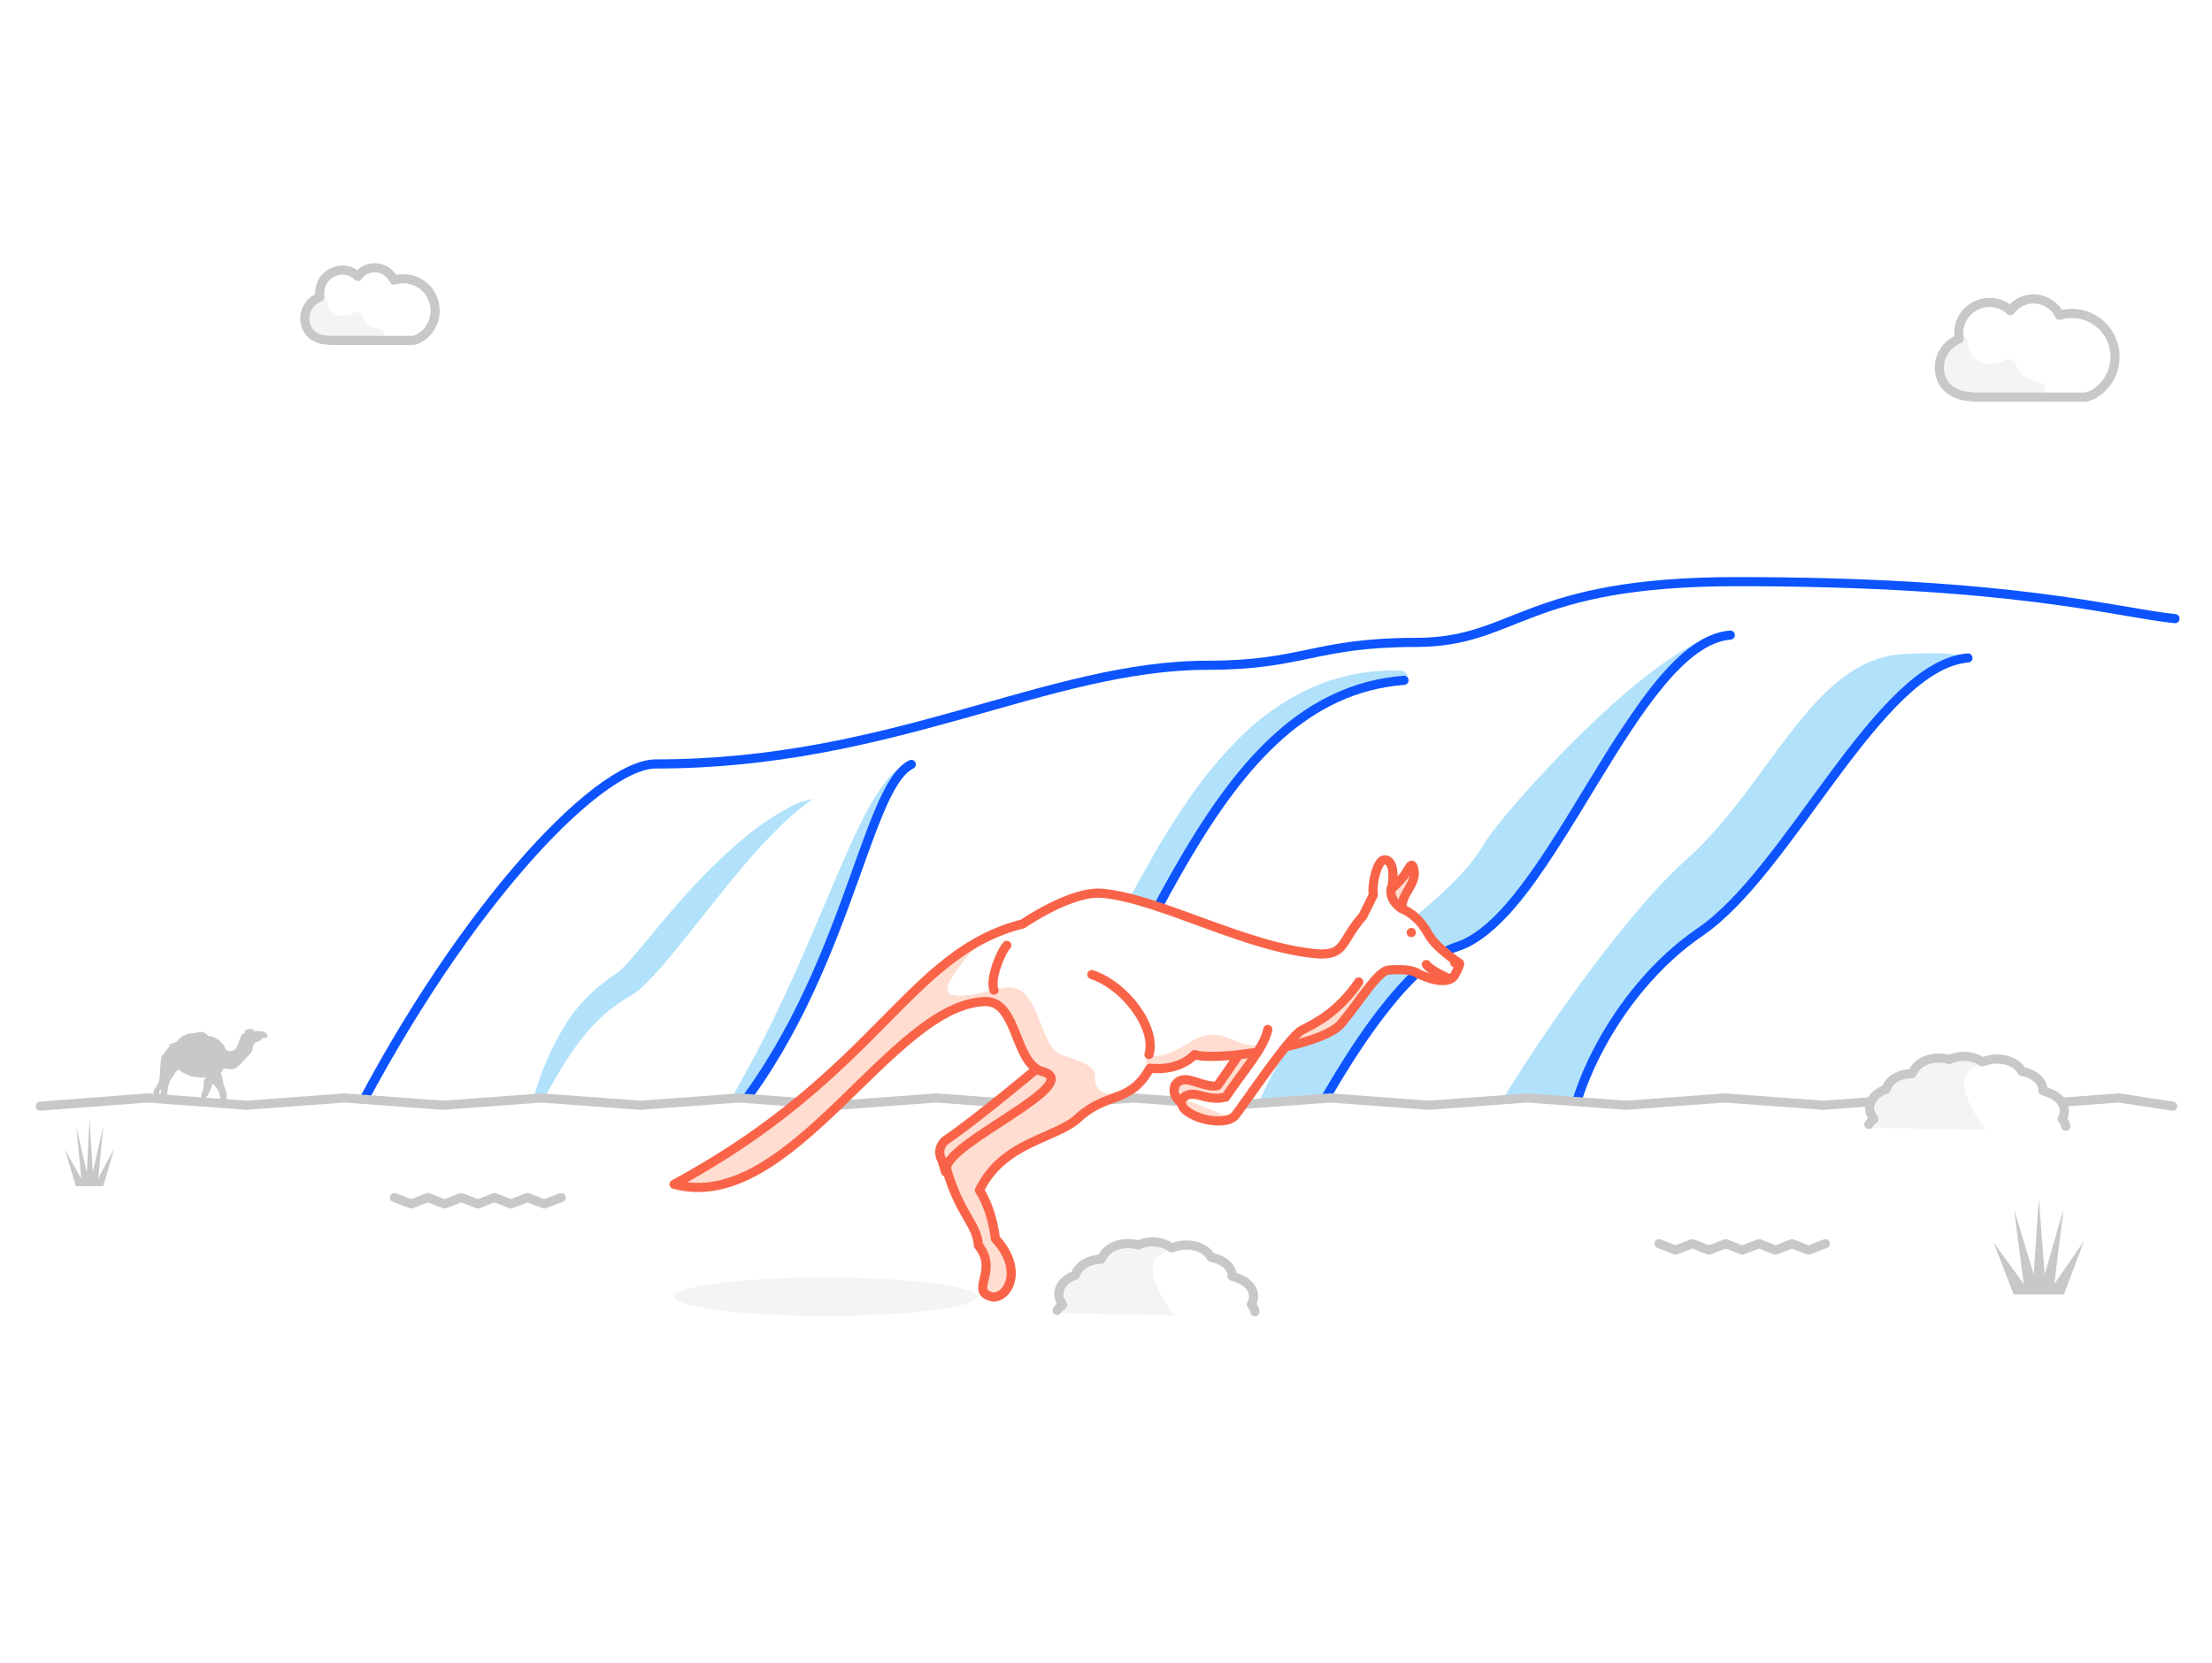 <?xml version="1.0" encoding="utf-8"?>
<!-- Generator: Adobe Illustrator 27.4.0, SVG Export Plug-In . SVG Version: 6.00 Build 0)  -->
<svg version="1.1" id="Layer_1" xmlns="http://www.w3.org/2000/svg" xmlns:xlink="http://www.w3.org/1999/xlink" x="0px" y="0px"
	 viewBox="0 0 484 364" style="enable-background:new 0 0 484 364;" xml:space="preserve">
<style type="text/css">
	.st0{fill:#FFFFFF;}
	.st1{fill:#C8C8C8;}
	.st2{fill:#F4F4F4;}
	.st3{fill:none;stroke:#C8C8C8;stroke-width:2;stroke-linecap:round;stroke-linejoin:round;}
	.st4{fill:#FFFFFF;stroke:#0D54FF;stroke-width:2;stroke-linecap:round;stroke-linejoin:round;}
	.st5{fill:#B2E2FB;}
	.st6{fill:none;stroke:#0D54FF;stroke-width:2;stroke-linecap:round;stroke-linejoin:round;}
	.st7{fill:#FFDDD1;}
	.st8{fill:#FFDDD1;stroke:#F96449;stroke-width:2;stroke-linecap:round;stroke-linejoin:round;}
	.st9{fill:none;stroke:#F96449;stroke-width:2;stroke-linecap:round;stroke-linejoin:round;}
	.st10{fill:#F96449;}
	.st11{fill:#FFFFFF;stroke:#F96449;stroke-width:2;stroke-linecap:round;stroke-linejoin:round;}
</style>
<g id="Surface">
	<rect class="st0" width="484" height="364"/>
</g>
<g id="Foreground">
	<rect class="st0" width="484" height="364"/>
	<path class="st1" d="M46.2,226.8c2.6,0.8,3.2,2.9,3.2,2.9s1.1,0.8,2,0s1-3.3,1.9-3.5c0.8-0.3-0.4-0.6,0.8-0.9
		c1.5-0.4,1.3,0.4,1.8,0.4c0.5-0.1,1.7-0.1,2.3,0.4c0.7,0.8,0.2,1.2-0.7,1.1c-0.9,1.2-1.5,0.4-2,1.5s0.3,0.9-1.4,2.6
		c-1.7,1.6-2.2,3.1-4.3,2.6h-1c0,0,0.2,0.4-0.5,0.8c0.6,1.6,0.4,2,0.7,2.9c0.6,1.6,0.8,2.2,0.5,2.9c-0.2,1.2,0.4,2.7,0.4,2.7
		c0.1,0.8,0.3,0.2,0.2,1c0,0.8,0.8,0.7,0.8,0.7h-2c0,0-0.5-1.1-0.2-1.9c0.3-0.8,0-1.9-0.2-2.1c-0.5-1-0.6-1.9-0.6-1.9
		c-0.3-0.8-1.2-1.6-1.3-1.9c-1,2.6-1,2.2-1,2.2c0.1,0.7-0.5,0.5-0.6,1.1c-0.2,0.6-1,3.1-0.5,3.7c0.7,0.2,0.8,0.5,0.8,0.7s-2,0-2,0
		s0.2-0.5,0.3-0.6c0-1.1,0.3-2.6,0.5-3c-0.3-1.3,0.2-2.3,0.2-2.3c0.6-1.7-0.2-2.2,0.8-3.1c-3.9,0.4-5.9-1.7-6-1.7
		c-0.5,0-0.9,1-1.1,1.3c-0.2,0.3-1.5,1.3-1.4,5c-0.2,0.1-0.1,3.2,1.3,4v0.1h-1.6c0,0-0.3-1.4-0.1-2.1c-0.5-1.5-0.5-2.5-1.1-3
		c0-0.4,0.3-0.9,0.3-0.9c-1,0-0.1,0.8-1,2.2c-0.5,0.8-0.8,3.1-0.4,3.4c0.5,0.4,0.7,0.2,0.7,0.5h-1.4c-0.2-1.1,0.3-3.3,0.3-3.3
		c0.3-1.9-0.1-2.3,0-2.6c0.2-0.4,1.3-1.7,1.3-2.6c0.1-0.8,0.2-4.6,0.5-4.9c0.2-0.3,1.4-1.9,1.6-2.1c0.3-0.3-0.2-0.5,0.2-0.6
		s1.1-0.4,1.4-0.5s1.1-1.9,4-1.9C45.5,225.3,44.7,226.8,46.2,226.8L46.2,226.8z"/>
	<path class="st2" d="M66.7,70.3c0.1,1.8,1.8,3.2,3.4,3.8c1.9,0.7,4.1,0.3,6.2,0.3h5.5c0.8,0,2.2-0.2,2.2-1.3
		c-0.1-1.4-2.5-1.3-3.4-1.9c-0.7-0.4-1.2-1.2-1.3-2c-0.2-0.7-0.9-1.1-1.6-0.9c-0.1,0-0.2,0.1-0.3,0.2c-2.4,1.4-5.6,0.4-5.8-2.6
		c-0.2-1.4-1.1-1.7-2-0.7c-0.7,0.7-1.3,1.3-1.8,2.1C67,68.1,66.7,69.2,66.7,70.3L66.7,70.3z"/>
	<path class="st3" d="M70,65C70,65,70,64.9,70,65c-0.4-2.8,1.3-5.3,4.1-5.8c1.5-0.3,3.1,0.2,4.2,1.3l0,0c1.5-2.1,4.4-2.5,6.4-1
		c0.7,0.5,1.1,1,1.5,1.8l0,0c3.7-1.1,7.7,1,8.7,4.7c1,3.2-0.5,6.7-3.5,8.2l0,0l-0.9,0.3H72.2l-1.7-0.2l0,0c-1.8-0.4-3.3-1.6-3.7-3.5
		C66.3,68.2,67.7,65.9,70,65L70,65z"/>
	<path class="st2" d="M424.3,81.3c0.1,2.4,2.4,4.3,4.5,5.1c2.6,0.9,5.6,0.4,8.3,0.4c2.5,0,5-0.1,7.4,0c1.1,0,3.1-0.2,3-1.7
		c-0.1-1.9-3.3-1.7-4.5-2.6c-0.9-0.6-1.6-1.6-1.8-2.7c-0.3-0.9-1.2-1.4-2.2-1.2c-0.1,0.1-0.2,0.1-0.4,0.2c-3.2,1.9-7.5,0.6-7.9-3.5
		c-0.1-1.9-1.4-2.2-2.7-0.9c-0.9,0.9-1.7,1.9-2.5,2.8C424.7,78.5,424.2,79.9,424.3,81.3L424.3,81.3z"/>
	<path class="st3" d="M428.7,74.2L428.7,74.2c-0.7-3.7,1.7-7.2,5.4-7.9c2.1-0.4,4.2,0.2,5.8,1.7l0,0c2-2.8,5.9-3.4,8.7-1.4
		c0.9,0.6,1.6,1.4,2,2.4l0,0c5-1.5,10.3,1.3,11.8,6.4c1.3,4.3-0.7,9-4.7,11.1l0,0l-1.2,0.4h-24.6l-2.4-0.3l0,0
		c-2.5-0.6-4.5-2.1-5-4.8C423.8,78.5,425.6,75.4,428.7,74.2L428.7,74.2z"/>
	<path class="st4" d="M466.9,255.5l-392.3-5.1c24.7-49.9,55.9-83.2,68.9-83.2c52,0,85.6-21.6,120.8-21.6c20.8,0,23.4-5,45.5-5
		s23.4-13.3,70.2-13.3c60.8,0,82.6,6.7,95.9,8.1"/>
	<path class="st5" d="M321,206c-15.8,3.8-36.5,46.9-36.5,46.9h-13c10.4-39.9,42.7-50.1,53.2-68.2c3.9-6.7,39-46.2,54-46.2
		c0,0-14.2,4.5-24.1,21.3C344.6,176.9,334.6,202.7,321,206z"/>
	<path class="st5" d="M306.6,149.7c-5.6,0.2-11.1,1.6-16.2,3.9c-5,2.4-9.6,5.6-13.6,9.6c-4,4-7.6,8.4-10.8,13.1
		c-3.2,4.7-6.1,9.7-9,14.7c-5.6,10.1-10.7,20.6-16.4,30.9c-2.9,5.2-5.7,10.3-8.9,15.2c-3.1,5-6.6,9.8-10.4,14.4
		c-0.5,0.7-1.4,0.8-2.1,0.3s-0.8-1.4-0.3-2.1l0,0c6.3-9.7,11.6-19.9,16.8-30.3c2.6-5.2,5.2-10.4,7.8-15.7s5.4-10.4,8.3-15.5
		c2.9-5.2,6.1-10.2,9.5-15c3.5-4.9,7.4-9.4,11.9-13.6c4.5-4.1,9.8-7.5,15.4-9.8c5.7-2.2,11.8-3.3,17.9-3c0.8,0,1.5,0.7,1.5,1.5
		C308.1,149,307.4,149.7,306.6,149.7L306.6,149.7L306.6,149.7z"/>
	<path class="st6" d="M378.6,139c-20.8,1.6-39.2,61.6-59.8,68.2c-15.6,4.9-35.1,44.9-35.1,44.9"/>
	<path class="st5" d="M177.9,174.8c-3.3,2.4-6.4,5.1-9.2,8.1c-2.9,2.9-5.5,6-8.1,9.1c-5.2,6.3-10.1,12.8-15.5,19.2
		c-1.4,1.6-2.9,3.2-4.4,4.7c-0.2,0.2-0.4,0.4-0.7,0.6s-0.4,0.4-0.8,0.6c-0.6,0.4-1.1,0.8-1.5,1c-0.9,0.5-1.7,1.1-2.5,1.6
		c-3.1,2.2-5.9,4.9-8.2,8c-4.8,6.3-8.5,13.7-12.2,21.1c1.4-8.2,4-16.3,8.4-23.7c2.2-3.8,5.2-7.2,8.7-9.9c0.9-0.7,1.8-1.4,2.6-1.9
		c0.4-0.3,0.8-0.5,1.1-0.8c0.1-0.1,0.3-0.3,0.4-0.4s0.3-0.3,0.4-0.4c1.3-1.3,2.6-2.9,3.9-4.4c2.6-3.1,5.2-6.3,7.9-9.4
		s5.6-6.2,8.6-9.1c3-2.9,6.2-5.7,9.6-8.2c1.7-1.2,3.5-2.3,5.4-3.4c0.4-0.2,0.9-0.5,1.4-0.8s1-0.4,1.4-0.7
		C175.9,175.4,176.9,175.1,177.9,174.8L177.9,174.8z"/>
	<path class="st5" d="M322.2,253c3.2-9.1,29.9-49.9,46.8-64.9c18.1-16.1,27.3-43.3,46.8-44.9c13.6-0.8,14.9,0.8,14.9,0.8
		c-19.5,1.6-39,46.6-58.5,59.9s-29.9,38.2-28.6,48.2L322.2,253L322.2,253z"/>
	<path class="st6" d="M430.6,144c-19.5,1.6-39,46.6-58.5,59.9s-29.9,38.2-28.6,48.2"/>
	<path class="st5" d="M155.1,248.8c2-3.4,4.1-6.7,5.9-10.1s3.8-6.8,5.5-10.2c3.5-6.8,6.8-13.9,9.8-20.9c3.1-7.1,6-14.2,9.2-21.4
		c1.6-3.5,3.2-7.1,5.2-10.5c1-1.7,2.1-3.4,3.3-4.9c1.2-1.6,2.8-2.9,4.6-3.7c-0.8,0.5-1.5,1.2-2,2l-0.4,0.6c-0.1,0.2-0.2,0.4-0.4,0.6
		c-0.3,0.4-0.5,0.8-0.8,1.2c-0.9,1.6-1.7,3.4-2.4,5.2c-1.4,3.5-2.7,7.2-4,10.9c-2.6,7.4-5.2,14.6-8.4,21.8
		c-3.1,7.2-6.8,14.2-10.9,20.9C165.4,236.9,160.6,243.2,155.1,248.8L155.1,248.8z"/>
	<path class="st6" d="M156.5,248.8c28.6-31.6,32.5-76.5,42.9-81.5"/>
	<path class="st6" d="M307.2,148.9c-42.9,3.3-55.9,64.9-84.4,103.1"/>
	<path class="st0" d="M262.2,269.8c0.3-0.5,0.6-0.8,1-1.1l0.1-0.1l-0.5-0.8c-1.2-2.2,0.3-4.7,3.2-5.7c0.5-1.9,2.7-3.4,5.4-3.5h0.1
		l0.5-0.8c1.3-2.2,4.6-3.2,7.6-2.3c2.2-1.1,5-0.9,7,0.4l0.1,0.1l1.1-0.3c3-0.9,6.4,0.2,7.6,2.4c2.5,0.4,4.5,2,4.6,4v0.1l1.1,0.4
		c2.9,1,4.4,3.5,3.1,5.7c0.4,0.5,0.7,1,0.8,1.6"/>
	<path class="st0" d="M418.8,247.3c0.2-0.4,0.5-0.7,0.8-0.9l0.1-0.1l-0.4-0.7c-0.9-1.8,0.2-3.8,2.5-4.6c0.5-1.5,2.2-2.7,4.4-2.8h0.1
		l0.4-0.7c1-1.8,3.8-2.6,6.1-1.9c1.8-0.9,4-0.8,5.6,0.4l0.1,0.1l0.9-0.3c2.4-0.7,5.1,0.1,6.1,1.9c2,0.3,3.6,1.6,3.7,3.2v0.1l0.9,0.3
		c2.3,0.8,3.5,2.8,2.5,4.6c0.3,0.4,0.5,0.8,0.7,1.2"/>
	<polyline class="st0" points="10.8,241.9 32.3,240.3 53.9,241.9 75.4,240.3 97,241.9 118.5,240.3 140.1,241.9 161.7,240.3 
		183.3,241.9 204.9,240.3 226.4,241.9 248,240.3 269.5,241.9 291.1,240.3 312.6,241.9 334.2,240.3 355.8,241.9 377.4,240.3 
		399,241.9 420.5,240.3 442.1,241.9 463.6,240.3 485.2,241.9 506.7,240.3 506.9,305.9 485.4,304.4 463.8,305.9 442.2,304.4 
		420.6,305.9 399.1,304.4 377.5,305.9 355.9,304.4 334.4,305.9 312.8,304.4 291.3,305.9 269.7,304.4 248.1,305.9 226.5,304.4 
		205,305.9 183.4,304.4 161.8,305.9 140.3,304.4 118.7,305.9 97.2,304.4 75.6,305.9 54,304.4 32.4,305.9 10.8,304.4 	"/>
	<polyline class="st3" points="8.8,242.1 32.3,240.3 53.9,241.9 75.4,240.3 97,241.9 118.5,240.3 140.1,241.9 161.7,240.3 
		183.3,241.9 204.9,240.3 226.4,241.9 248,240.3 269.5,241.9 291.1,240.3 312.6,241.9 334.2,240.3 355.8,241.9 377.4,240.3 
		399,241.9 420.5,240.3 442.1,241.9 463.6,240.3 475.4,242.1 	"/>
	<polyline class="st3" points="86.3,262.1 90,263.5 93.6,262.1 97.3,263.5 100.9,262.1 104.6,263.5 108.2,262.1 111.8,263.5 
		115.4,262.1 119.1,263.5 122.8,262.1 	"/>
	<polyline class="st3" points="363,272.2 366.6,273.6 370.3,272.2 373.9,273.6 377.6,272.2 381.2,273.6 384.9,272.2 388.5,273.6 
		392.1,272.2 395.7,273.6 399.4,272.2 	"/>
	<polygon class="st1" points="19.6,244.8 19,256.6 16.7,246.6 17.8,258 14.2,251.6 16.6,259.6 22.6,259.6 25,251.3 21.5,257.9 
		22.6,246.5 20.3,256.5 19.6,244.8 	"/>
	<polygon class="st1" points="456,271.6 451.6,283.3 440.6,283.3 436.2,271.9 442.8,281 440.7,264.8 445,278.9 446.1,262.3 
		447.4,278.9 451.5,264.7 449.5,281 	"/>
	<g>
		<path class="st2" d="M231.7,287.4l25.3,0.5c0,0-8.6-10.6-2.7-13.6l2.6-1.2l-0.1-0.1c-2.2-1.4-4.9-1.5-7.1-0.5
			c-3-0.9-6.4,0.1-7.7,2.3l-0.5,0.8h-0.1c-2.7,0.1-4.9,1.6-5.5,3.5c-3,1-4.4,3.5-3.2,5.7l-0.1,1.3c-0.1,0,0,0.1,0,0.1l0,0
			L231.7,287.4L231.7,287.4z"/>
		<path class="st3" d="M231.3,286.8c0.3-0.5,0.6-0.8,1.1-1.1l0.1-0.1l-0.4-0.8c-1.2-2.2,0.3-4.8,3.2-5.7c0.5-1.9,2.7-3.4,5.5-3.5
			h0.1l0.5-0.8c1.3-2.2,4.7-3.2,7.7-2.3c2.3-1.1,5-0.9,7.1,0.5l0.1,0.1l1.1-0.3c3-0.9,6.5,0.2,7.6,2.4c2.5,0.4,4.6,2,4.6,4v0.1
			l1.1,0.4c3,1,4.4,3.5,3.1,5.8c0.4,0.5,0.7,1,0.8,1.6"/>
	</g>
	<path class="st0" d="M408.9,246.1c0.3-0.4,0.6-0.8,1-1.1l0.1-0.1l-0.5-0.8c-1.2-2.2,0.3-4.8,3.2-5.7c0.5-1.9,2.7-3.4,5.5-3.4h0.1
		l0.5-0.8c1.3-2.2,4.7-3.2,7.7-2.3c2.3-1.1,5-0.9,7.1,0.4l0.1,0.1l1.1-0.3c3-0.9,6.5,0.2,7.6,2.4c2.5,0.4,4.6,2,4.6,4.1v0.1l1.1,0.4
		c3,1,4.4,3.5,3.1,5.8c0.4,0.4,0.7,1,0.8,1.6"/>
	<path class="st2" d="M409.2,246.8l25.3,0.5c0,0-8.5-10.6-2.7-13.6l2.6-1.2l-0.1-0.1c-2.2-1.4-4.9-1.5-7.1-0.4
		c-3-0.9-6.5,0.1-7.7,2.3l-0.5,0.8h-0.1c-2.7,0.1-5,1.6-5.5,3.4c-3,1-4.4,3.4-3.2,5.7l-0.1,1.3c-0.1,0,0,0.1,0,0.1l0,0L409.2,246.8
		L409.2,246.8z"/>
	<path class="st3" d="M408.9,246.1c0.3-0.4,0.6-0.8,1-1.1l0.1-0.1l-0.5-0.8c-1.2-2.2,0.3-4.8,3.2-5.7c0.5-1.9,2.7-3.4,5.5-3.4h0.1
		l0.5-0.8c1.3-2.2,4.7-3.2,7.7-2.3c2.3-1.1,5-0.9,7.1,0.4l0.1,0.1l1.1-0.3c3-0.9,6.5,0.2,7.6,2.4c2.5,0.4,4.6,2,4.6,4.1v0.1l1.1,0.4
		c3,1,4.4,3.5,3.1,5.8c0.4,0.4,0.7,1,0.8,1.6"/>
	<ellipse class="st2" cx="180.6" cy="283.8" rx="33.1" ry="4.2"/>
	<g>
		<path class="st7" d="M306.4,198.4c0,0-1.9-2.3-1.6-3.9c2.2-2.8,4.6-4.6,4.6-4.6L306.4,198.4L306.4,198.4z"/>
		<g>
			<g>
				<g>
					<path class="st8" d="M231.6,229.9c-5.6,4.8-18,15.1-24.6,19.6c-1.4,1-1.8,2.9-0.9,4.4l0.8,2.6c19.1-11.2,26.7-19.6,27.8-22.4
						S231.6,229.9,231.6,229.9z"/>
					<g>
						<path class="st5" d="M265.5,242.6c-2.8,0-6.4-1-7.5-2.7c-0.4-0.6-0.5-1.3-0.2-1.9l0,0c0.2-0.3,0.6-0.8,1.5-0.8
							c0.7,0,1.6,0.3,2.5,0.5c1.2,0.4,2.5,0.8,3.8,0.8l0,0c0.4,0,0.8-0.1,1-0.1c0.8-1.1,1.5-2.2,2.2-3.3c2.5-3.7,5-7.4,5.7-9.8
							c0.8-3.6,3.7-6.5,7.6-7.6h0.1l11.3-2l-0.9,1.4c-3.7,5.6-8.2,7.8-10.4,9.1l-0.4,0.2c-2,1-11.8,12.6-12.6,14.9
							C268.8,242,267.5,242.5,265.5,242.6L265.5,242.6L265.5,242.6z"/>
						<path class="st8" d="M295,214.6l-3.1,0.5l-9.8,1.7H282c-4.1,1.2-7.1,4.4-8,8.2c-0.5,2.3-3.1,6.1-5.5,9.6c-0.7,1-1.4,2-2.1,3
							c-0.2,0-0.4,0.1-0.7,0.1c-1.2,0-2.5-0.4-3.7-0.8c-1-0.3-1.9-0.6-2.7-0.6c-1.3,0-1.9,0.8-2.1,1.1l-0.1,0.1v0.1
							c-0.3,0.9-0.3,1.7,0.3,2.6c1.4,2.2,5.7,3,8,3c3,0,4-1.1,4.4-2c0.8-2.2,10.5-13.6,12.4-14.6l0.3-0.2c2.4-1.3,6.9-3.6,10.7-9.3
							L295,214.6L295,214.6z"/>
					</g>
					<path class="st0" d="M214.1,272.9c1-3.5-3.9-6.7-7-17c-0.2-5.6,30.1-18.3,21.3-21.2c-6.4-1.3-5.6-15.1-12.5-15.4
						c-20.7,0-42.8,47-68.4,40c44.9-24.3,51-50.6,76.3-57c0,0,8.4-7.2,15.1-6.6c12.6,1,34,12.1,49.8,13.3c5.7,0.1,4.6-2.9,9.4-8.3
						c2-4.1,2-4.6,2.5-4.6c-0.4-2.6,0.6-7.7,2.2-7.7c2.9,0,1.2,8.2,2.3,9.4c2,2.2,6.2,4.7,7.2,6.7c1.6,3,6.8,6.4,6.8,6.4
						s0.5-0.1-1,2.6c-1.6,2.7-7.1,0.1-7.6-0.1c-0.5-0.1-1-1.4-6.8-1c-2.4,0.1-6.2,6.7-10.5,11.8c-4.3,5-27.9,8.3-32,6.7
						c0,0-3.1,3.7-9.8,3c-4.4,7.9-9.3,5-15.7,10.9c-5,4.6-16.4,5.1-21.6,15.8c0,0,2.6,3.5,3.5,10.6c0,0,4.1,6.1,3.4,8.2
						c-0.9,3.1-3.7,5.7-7.1,4.1C214.1,283.4,216.4,275.1,214.1,272.9L214.1,272.9z"/>
					<path class="st7" d="M297.9,214.9c1.6,0.7-1,4.1-2.7,5.6c-0.9,1.2-1.8,2.6-2.9,3.4c-1.2,1-2.5,1.6-4,2.1
						c-1.4,0.5-3.4,1.4-4.9,1.4c1.1-1,2.8-2.2,4-3.1c1.1-0.8,2.3-1.6,3.5-2.3s2.2-1.6,3.1-2.7C295.1,218.6,296.6,215.8,297.9,214.9
						L297.9,214.9z"/>
					<path class="st7" d="M250.9,230.9c3.1,1,6.8-1.2,10.2-3.2c6.7-3.9,10.1,2.8,15.1,0.6c5-2.2,5.3,0.8-0.9,2.1
						c-6.2,1.3-11.5,0.7-14.1,0.2c-1.6,3.4-8.6,3.5-9.8,3C250.4,233,250.9,230.9,250.9,230.9L250.9,230.9z"/>
					<path class="st7" d="M245.1,238.7c-0.2,0.3-0.4,0.6-0.6,1c-2.6,1-5.5,1.6-8.7,4.7c-5,4.6-16.4,5.1-21.5,15.8
						c0,0,2.6,3.5,3.5,10.6c0,0,4.5,3.1,3.4,8.2c-0.9,3.1-3,5.3-6.3,3.8c0,0,0.9-7.4-0.8-10.1c1-3.5-3.9-6.7-7-17
						c-0.2-5.6,30.1-18.3,21.3-21.2c-6.4-1.3-5.6-15.1-12.5-15.4c-20.7,0-42.8,47-68.5,40c39.8-21.5,49.1-44.6,68.3-54.1
						c-2.2,2.6-3.2,3.2-3.2,3.2c-5,6.4-7.9,10.1-1.6,9.7c6.1-0.4,10.4-3.8,13.7,0c3.2,3.8,3.9,11.3,7.4,12.8
						c3.4,1.4,7.7,2.2,7.6,4.8C239.3,238.2,241.2,240.3,245.1,238.7L245.1,238.7z"/>
					<path class="st9" d="M214.1,272.6c-0.4-4.9-4-6.5-7-16.8c-0.2-5.6,30.1-18.3,21.3-21.2c-6.4-1.3-5.6-15.1-12.5-15.4
						c-20.7,0-42.8,46.9-68.4,40c44.9-24.3,51-50.6,76.3-57c0,0,10.4-7.2,17.2-6.7c12.6,1,32,12.2,47.8,13.3
						c5.7,0.1,4.6-2.9,9.4-8.3c2-4.1,2.3-4.6,2.3-4.6c-0.4-2.6,0.9-7.7,2.4-7.7c2.9,0,1.6,6.3,1.6,6.3s2.1-1.8,3.1-3.4
						c1-1.6,1.3-2.4,1.7-1.1c1,3.4-2.9,5.6-2.5,8.9c1.9,0.8,4.1,2.5,5.7,5.5c1.6,3,6.8,6.4,6.8,6.4s0.5-0.1-1,2.6
						c-1.6,2.7-7.1,0.1-7.6-0.1c-0.5-0.1-1-1.4-6.8-1c-2.4,0.1-6.2,6.7-10.5,11.8c-4.3,5-27.9,8.3-32,6.7c0,0-3.1,3.7-9.8,3
						c-4.4,7.9-9.3,5-15.7,10.9c-5,4.6-16.4,5.1-21.6,15.8c0,0,2.6,3.5,3.5,10.6c6,6.5,3.1,12.6-0.4,12.8
						C211.7,282.8,218.7,278.3,214.1,272.6L214.1,272.6z"/>
					<circle class="st10" cx="308.8" cy="204.1" r="1"/>
					<path class="st0" d="M297.3,214.9c-4.5,6.7-9.8,9.2-12.5,10.6s-13.4,15.8-14.5,18.6s-9.1,1.6-11.6-3.6c2.2-2.6,5.2,0.8,9.5-0.4
						c3.8-5.7,8.4-10.7,9.2-14.8"/>
					<path class="st9" d="M317.1,214.2c-3.2-1.4-4.7-2.6-5-3.1"/>
					<g>
						<path class="st0" d="M258.9,240.6c3.5,3,7.3,5.2,11.4,3.8"/>
						<path class="st7" d="M258.9,240.6c1.1,0.3,2.2,0.7,3.1,1.1l2.7,1.1c0.9,0.3,1.6,0.7,2.6,1c0.9,0.3,1.9,0.4,3,0.7
							c-0.8,0.9-2,1.4-3.1,1.4c-1.2,0.1-2.4-0.1-3.5-0.5c-1-0.4-2-1.1-2.9-1.9C259.9,242.6,259.2,241.7,258.9,240.6L258.9,240.6z"/>
					</g>
					<circle class="st10" cx="318.3" cy="210.7" r="1"/>
					<path class="st9" d="M297.3,214.9c-4.5,6.7-9.8,9.2-12.5,10.6s-12.6,16.2-14.5,18.6c-2.6,3.1-13.4-0.2-11.6-3.6
						c2.2-2.6,5.2,0.8,9.5-0.4c3.8-5.7,8.4-10.7,9.2-14.8"/>
					<path class="st9" d="M306.6,198.8c-2.9-2-2.2-4.4-2.2-4.4"/>
				</g>
				<path class="st11" d="M238.9,213.3c7.5,2.5,14.2,11.8,12.5,17.5"/>
			</g>
			<path class="st11" d="M217.5,216.7c-1-2.5,1.6-8.6,2.8-9.8"/>
		</g>
	</g>
</g>
</svg>
